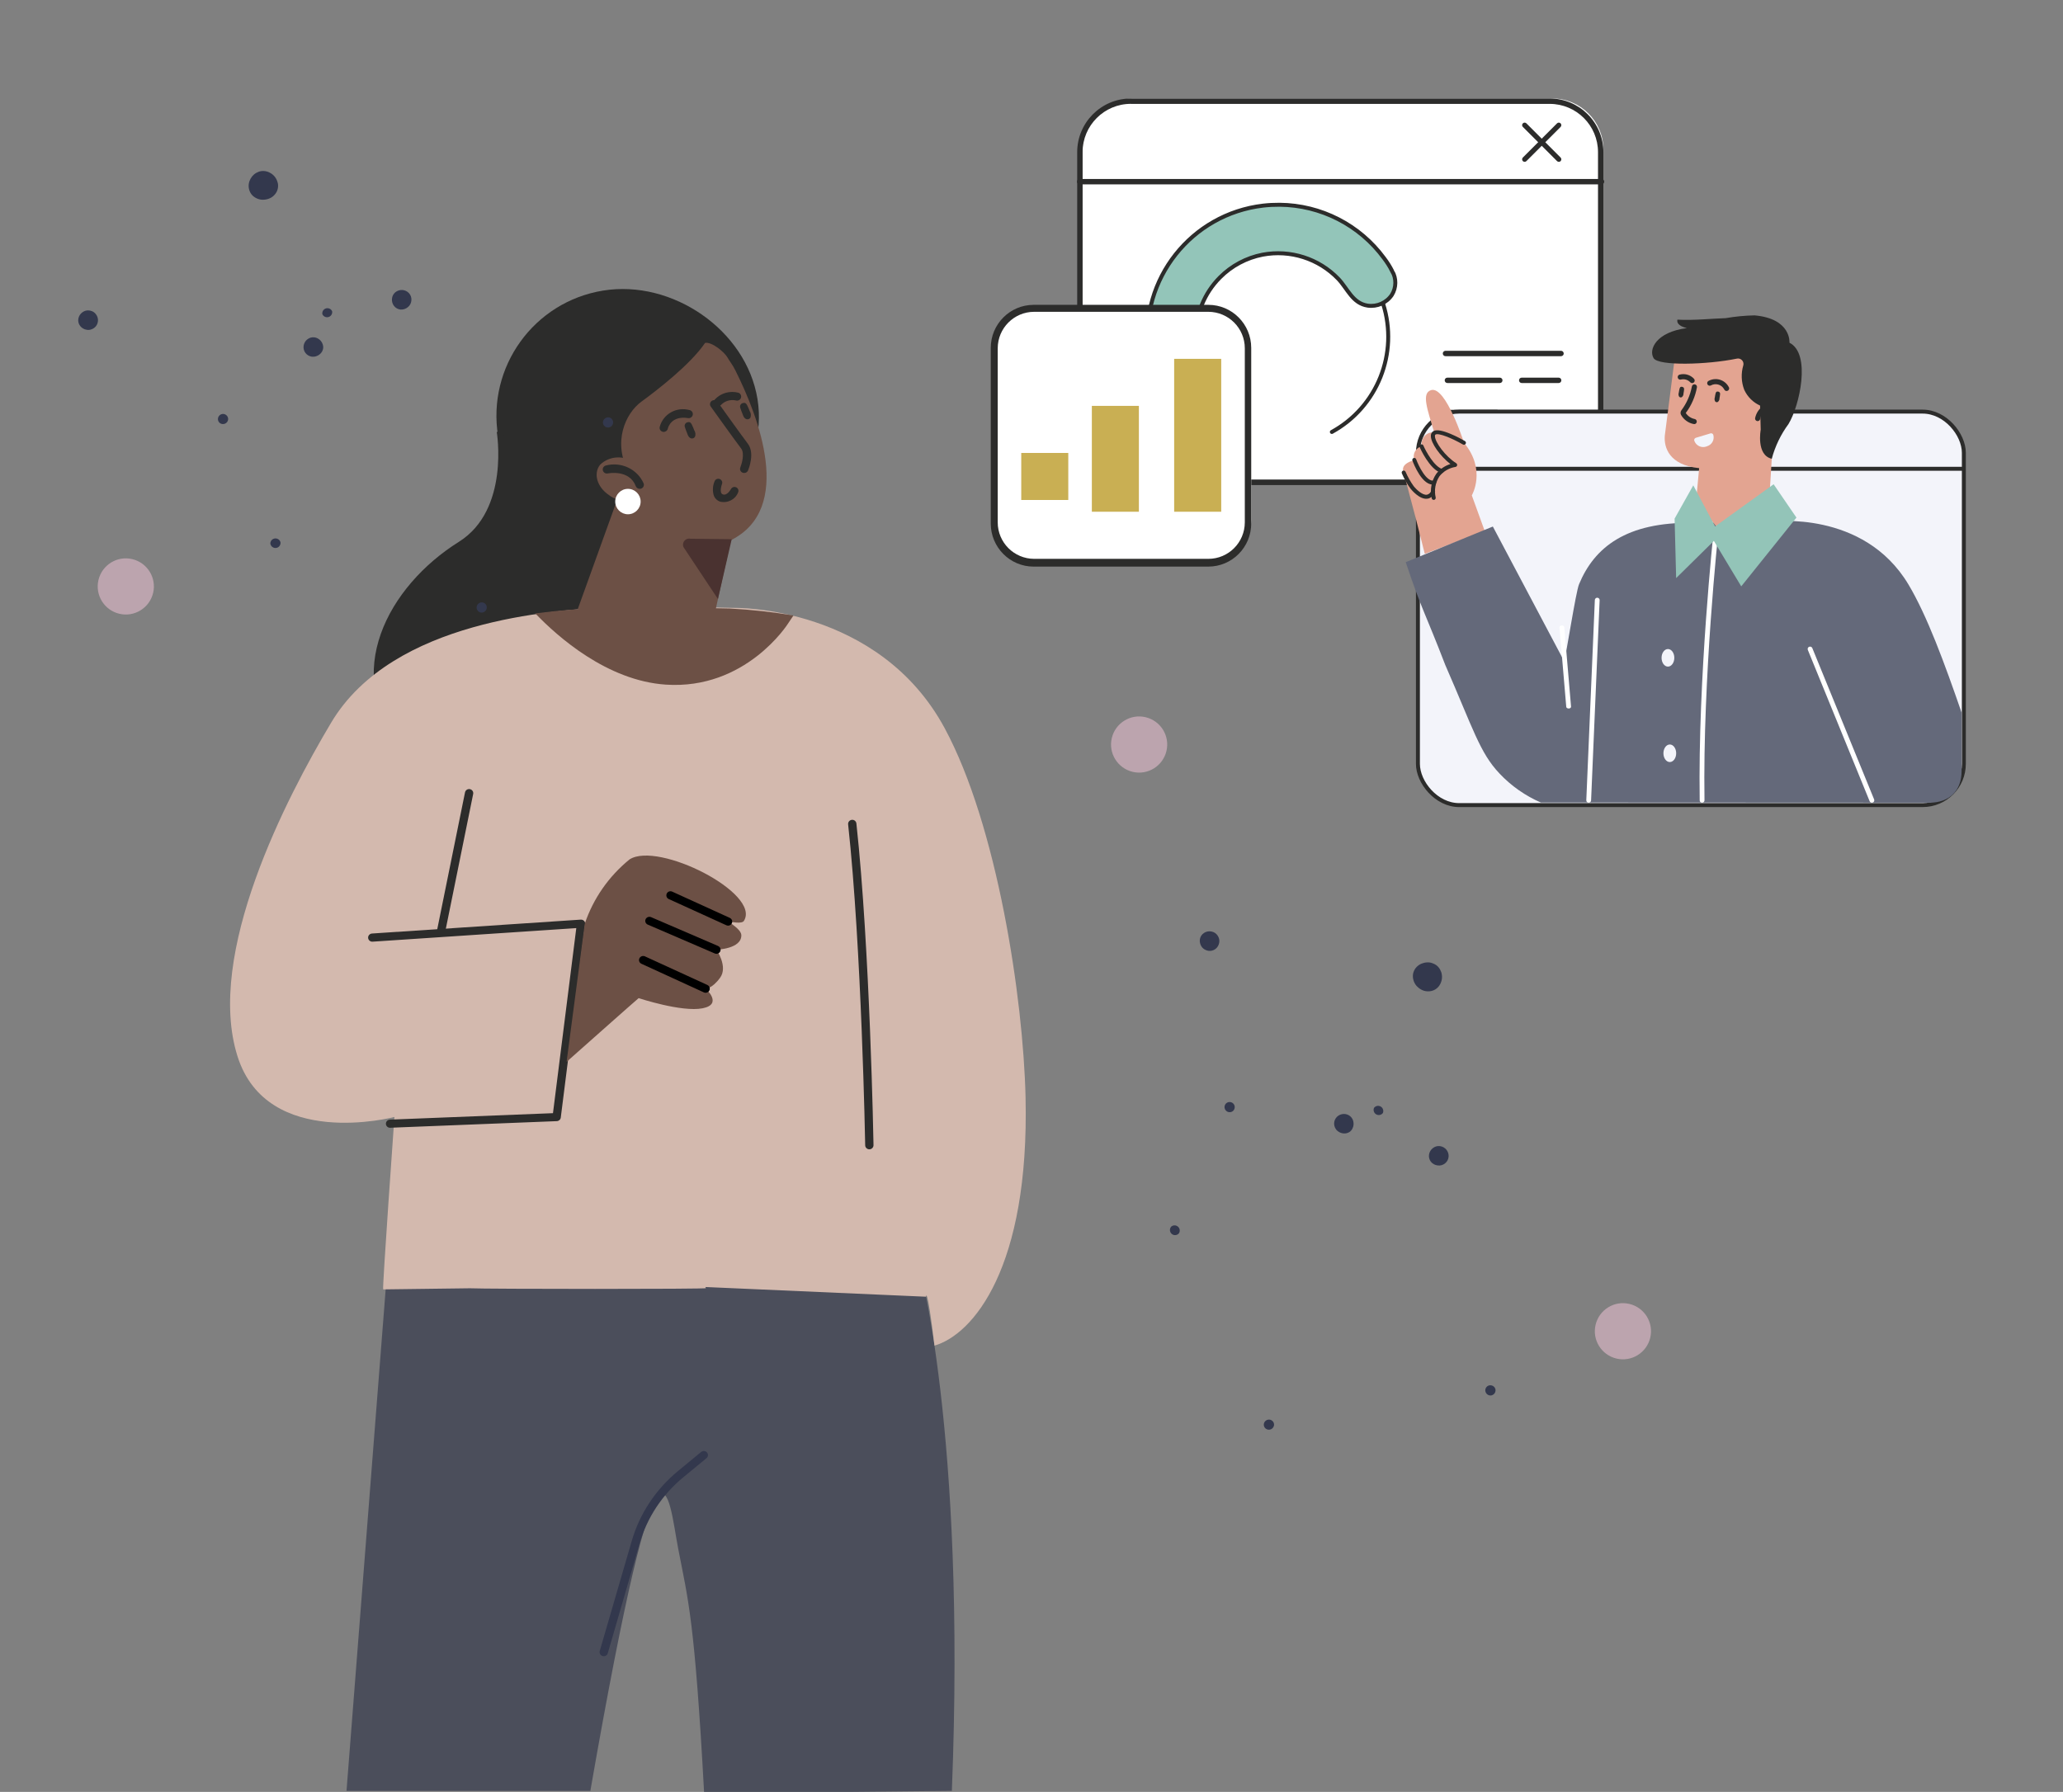 <?xml version="1.0" encoding="UTF-8"?>
<svg xmlns="http://www.w3.org/2000/svg" viewBox="0 0 521 452.62">
  <rect x="0" y="0" width="521" height="452.62" fill="#808080" stroke="none"/>
  <defs>
    <style>
      .cls-1 {
        fill: #d3b9ae;
      }

      .cls-1, .cls-2, .cls-3, .cls-4, .cls-5, .cls-6, .cls-7, .cls-8, .cls-9, .cls-10, .cls-11, .cls-12, .cls-13, .cls-14, .cls-15, .cls-16 {
        stroke-width: 0px;
      }

      .cls-1, .cls-2, .cls-8, .cls-11, .cls-16 {
        fill-rule: evenodd;
      }

      .cls-2 {
        fill: #4b4e5b;
      }

      .cls-3 {
        fill: #000;
      }

      .cls-4 {
        fill: #2c2c2b;
      }

      .cls-17, .cls-10 {
        isolation: isolate;
      }

      .cls-5 {
        fill: #e3a491;
      }

      .cls-6, .cls-8, .cls-18 {
        fill: #f3f4fa;
      }

      .cls-7 {
        fill: #bca4ae;
      }

      .cls-19 {
        stroke-linecap: round;
      }

      .cls-19, .cls-20 {
        stroke-miterlimit: 10;
      }

      .cls-19, .cls-20, .cls-21, .cls-18 {
        stroke: #2c2c2b;
      }

      .cls-19, .cls-21 {
        fill: none;
      }

      .cls-20 {
        fill: #93c5b9;
      }

      .cls-9 {
        fill: #64697a;
      }

      .cls-10 {
        fill: #4a3230;
        mix-blend-mode: multiply;
      }

      .cls-11, .cls-15 {
        fill: #6c5045;
      }

      .cls-12 {
        fill: #33384d;
      }

      .cls-13 {
        fill: #fff;
      }

      .cls-14 {
        fill: #c9af53;
      }

      .cls-16 {
        fill: #93c4b8;
      }
    </style>
  </defs>
  <g class="cls-17">
    <g id="Layer_1" data-name="Layer 1">
      <g id="Group_344226" data-name="Group 344226">
        <g id="Path_313752" data-name="Path 313752">
          <path class="cls-13" d="M392.05,121.16h-105.77c-7.11,0-12.88-5.77-12.88-12.88V37.76c0-7.11,5.77-12.88,12.88-12.88h105.77c7.11,0,12.88,5.77,12.88,12.88v70.52c0,7.11-5.77,12.88-12.88,12.88Z"/>
          <path class="cls-4" d="M285.6,26.23c-6.73,0-12.2,5.47-12.2,12.2v70.52c0,6.74,5.46,12.2,12.2,12.2h105.77c6.74,0,12.2-5.46,12.2-12.2V38.44c0-6.74-5.46-12.2-12.2-12.2h-105.77M285.6,24.88h105.77c7.49,0,13.56,6.07,13.56,13.56v70.52c0,7.49-6.07,13.56-13.56,13.56h-105.77c-7.49,0-13.56-6.07-13.56-13.56V38.44c0-7.49,6.07-13.56,13.56-13.56Z"/>
        </g>
        <path id="Path_312517" data-name="Path 312517" class="cls-4" d="M404.53,46.57h-131.92c-.35-.02-.63-.33-.61-.71.02-.35.28-.63.61-.65h131.92c.35.02.63.33.61.71-.02.35-.28.63-.61.65h0Z"/>
        <path id="Path_312522" data-name="Path 312522" class="cls-4" d="M393.67,40.88c-.17,0-.33-.07-.45-.19l-8.63-8.63c-.25-.25-.25-.65,0-.9s.65-.25.9,0l8.63,8.63c.25.25.25.66,0,.91-.12.12-.28.19-.45.19h0Z"/>
        <path id="Path_312523" data-name="Path 312523" class="cls-4" d="M385.04,40.88c-.35,0-.64-.29-.64-.64,0-.17.07-.33.19-.45l8.63-8.63c.25-.25.65-.25.9,0s.25.65,0,.9h0l-8.63,8.63c-.12.12-.28.19-.45.19Z"/>
        <g id="Group_344223" data-name="Group 344223">
          <path id="Path_312518" data-name="Path 312518" class="cls-4" d="M394.2,89.97h-29.12c-.37.02-.69-.27-.71-.65-.02-.37.27-.69.65-.71.02,0,.04,0,.06,0h29.12c.37-.02.69.27.71.65s-.27.69-.65.71c-.02,0-.04,0-.06,0Z"/>
          <path id="Path_312521" data-name="Path 312521" class="cls-4" d="M393.63,96.75h-9.33c-.37,0-.68-.3-.68-.68s.3-.68.68-.68h9.33c.37,0,.68.3.68.68s-.3.68-.68.68h0Z"/>
          <path id="Path_312519" data-name="Path 312519" class="cls-4" d="M378.77,96.75h-13.24c-.37,0-.68-.3-.68-.68s.3-.68.68-.68h13.24c.37,0,.68.3.68.68s-.3.68-.68.68Z"/>
          <path id="Path_312520" data-name="Path 312520" class="cls-4" d="M378.06,104.88h-12.51c-.37,0-.68-.3-.68-.68,0-.37.3-.68.68-.68h12.51c.37,0,.68.3.68.68,0,.37-.3.68-.68.68Z"/>
        </g>
        <g id="Group_344224" data-name="Group 344224">
          <path id="Path_309253" data-name="Path 309253" class="cls-19" d="M349.3,76.75c3.97,12.5-1.46,26.06-12.95,32.36"/>
          <path id="Path_309254" data-name="Path 309254" class="cls-20" d="M351.58,68.46c-.58-1.14-1.26-2.22-2.03-3.23-6.17-8.41-15.95-13.42-26.39-13.51-1.39-.01-2.79.06-4.17.22-18.14,2.13-31.12,18.55-29,36.69.84,7.2,4.03,13.92,9.06,19.13,2.47,2.49,6.5,2.5,8.99.03.3-.29.56-.62.8-.96.02-.03.05-.06.09-.12,1.44-2.28,1.12-5.25-.78-7.16-8.16-8.12-8.18-21.31-.06-29.47,2.93-2.95,6.68-4.95,10.76-5.75,7-1.32,14.19.97,19.12,6.1,2.37,2.49,3.61,6.2,7.43,6.77,2.39.34,4.76-.71,6.11-2.71,1.14-1.85,1.17-4.17.07-6.05Z"/>
        </g>
      </g>
      <path id="Ellipse_1875" data-name="Ellipse 1875" class="cls-4" d="M191.3,100.8c-2.84-17.48-21.53-30.24-39-27.4-17.48,2.84-29.35,19.3-26.51,36.78,2.84,17.48,19.3,29.35,36.78,26.51,17.48-2.84,31.57-18.41,28.73-35.89Z"/>
      <path id="Path_509050" data-name="Path 509050" class="cls-4" d="M183.85,136.11c0,14.53-11.78,26.31-26.31,26.31-14.53,0-26.31-11.78-26.31-26.31,0-14.53,11.78-26.31,26.31-26.31,14.53,0,26.31,11.78,26.31,26.31h0Z"/>
      <path id="Path_509045" data-name="Path 509045" class="cls-4" d="M150.67,121.89l-25.23-12.86s3.4,19.73-9.57,27.84c-17.77,11.12-30.03,33.45-14.12,52.02,7.15,8.35,21.13,13.35,31.97,11.17,16.84-3.39,22.75-21.11,28.12-35.24,4.3-11.33,18.08-6.76,18.08-6.76l-29.25-36.17Z"/>
      <g id="Group_601636" data-name="Group 601636">
        <g id="Group_598248" data-name="Group 598248">
          <path id="Path_505586" data-name="Path 505586" class="cls-12" d="M311.37,280.64c.53-.46.61-1.25.17-1.8-.44-.54-1.24-.64-1.8-.21-.55.43-.66,1.23-.23,1.78,0,.01.02.02.03.04.45.56,1.27.64,1.82.2Z"/>
        </g>
        <g id="Group_598249" data-name="Group 598249">
          <path id="Path_505587" data-name="Path 505587" class="cls-12" d="M297.73,311.53c.39-.6.22-1.41-.39-1.8-.49-.32-1.13-.27-1.57.12-.46.54-.4,1.35.14,1.82.13.11.28.2.45.26.16.05.33.07.5.05.34-.03.65-.19.87-.45Z"/>
        </g>
        <g id="Group_598250" data-name="Group 598250">
          <path id="Path_505588" data-name="Path 505588" class="cls-12" d="M349.24,281.14c.28-.66-.03-1.43-.7-1.71-.55-.23-1.18-.06-1.54.41-.28.66.03,1.43.7,1.71.55.23,1.18.06,1.54-.41Z"/>
        </g>
        <g id="Group_598251" data-name="Group 598251">
          <path id="Path_505589" data-name="Path 505589" class="cls-12" d="M321.69,360.27c.23-.67-.13-1.39-.8-1.62-.66-.23-1.38.11-1.64.76-.25.65.08,1.38.73,1.63.02,0,.03.01.05.02.68.23,1.41-.12,1.65-.8Z"/>
        </g>
        <g id="Group_598252" data-name="Group 598252">
          <path id="Path_505590" data-name="Path 505590" class="cls-12" d="M377.68,351.37c.05-.34-.04-.68-.25-.95-.1-.13-.23-.24-.37-.32-.15-.09-.31-.15-.47-.17-.69-.12-1.35.34-1.47,1.04h0c-.11.71.37,1.38,1.07,1.5.17.03.35.02.52-.02.16-.04.32-.12.45-.22.27-.2.46-.5.51-.84Z"/>
        </g>
        <g id="Group_598253" data-name="Group 598253">
          <path id="Path_505591" data-name="Path 505591" class="cls-12" d="M306.96,239.71c.51-.4.85-.98.95-1.63.09-.55-.01-1.11-.3-1.58-.04-.07-.08-.14-.12-.21-.36-.53-.92-.89-1.55-1-.65-.13-1.32,0-1.87.36-.55.35-.93.92-1.04,1.56-.11.67.05,1.36.44,1.92.05.07.1.15.16.21.06.06.12.12.18.18.13.11.26.22.41.3.28.17.59.29.91.34.65.11,1.31-.06,1.83-.46Z"/>
        </g>
        <g id="Group_598254" data-name="Group 598254">
          <path id="Path_505592" data-name="Path 505592" class="cls-12" d="M341.55,285.06c.16-.29.25-.6.28-.93.03-.32,0-.64-.07-.95-.16-.62-.56-1.15-1.11-1.47-.14-.08-.29-.15-.44-.2-.15-.05-.31-.08-.46-.11-.3-.05-.61-.03-.9.04-.63.14-1.19.52-1.54,1.07-.36.55-.47,1.22-.32,1.86.08.32.22.62.41.89.1.14.22.27.36.38.65.56,1.52.79,2.36.59.31-.08.6-.22.85-.41.25-.21.45-.47.6-.76Z"/>
        </g>
        <g id="Group_598255" data-name="Group 598255">
          <path id="Path_505593" data-name="Path 505593" class="cls-12" d="M365.84,292.17c.05-.65-.16-1.29-.57-1.78-.2-.24-.44-.44-.71-.59-.28-.16-.59-.26-.91-.3-.64-.08-1.28.1-1.78.5-.52.39-.87.97-.97,1.61-.11.65.06,1.31.46,1.83.43.53,1.04.86,1.71.94.34.05.69.02,1.02-.07.31-.1.61-.25.86-.46.52-.41.84-1.02.89-1.68Z"/>
        </g>
        <g id="Group_598256" data-name="Group 598256">
          <path id="Path_505594" data-name="Path 505594" class="cls-12" d="M363.51,248.92c.54-.8.76-1.77.62-2.72-.06-.45-.21-.88-.43-1.27-.21-.41-.51-.76-.86-1.05-.18-.14-.38-.27-.59-.37-.2-.1-.41-.19-.62-.26-.43-.14-.89-.19-1.34-.15-.46.03-.92.15-1.35.33-.44.19-.84.47-1.18.82-.34.35-.6.77-.76,1.23-.16.45-.22.93-.17,1.41.05.5.19.98.42,1.42.12.23.26.45.43.65.18.2.37.39.58.56.41.34.88.59,1.39.75.48.13.98.17,1.48.11.97-.11,1.83-.64,2.38-1.45Z"/>
        </g>
      </g>
      <path id="Path_509099" data-name="Path 509099" class="cls-7" d="M280.78,186.42c-.91,3.81,1.45,7.63,5.26,8.54,3.81.91,7.63-1.45,8.54-5.26.91-3.81-1.45-7.63-5.26-8.54-3.81-.91-7.63,1.45-8.54,5.26h0Z"/>
      <g id="Group_603164" data-name="Group 603164">
        <g id="Group_601388" data-name="Group 601388">
          <path id="Path_508555" data-name="Path 508555" class="cls-2" d="M87.52,452.37h61.57c18.01-103.3,19.7-74.09,22.19-61.16,2.49,12.94,4.14,17.54,6.55,61.78l62.56-.63c3.62-91.35-8.52-133.88-8.52-133.88l-29.54-7.79-34.78-.85-69,1.08-11.04,141.44Z"/>
        </g>
        <path id="Path_508556" data-name="Path 508556" class="cls-12" d="M152.31,418.33c.53.09,1.04-.23,1.18-.73l8.04-27.73c1.89-6.54,5.74-12.37,11.06-16.74l5.86-4.83c.43-.38.46-1.03.07-1.45-.37-.4-.99-.45-1.42-.12l-5.86,4.83c-5.63,4.63-9.72,10.81-11.72,17.75l-8.06,27.72c-.16.55.17,1.11.72,1.27h0s.08.02.12.03Z"/>
        <path id="Path_508557" data-name="Path 508557" class="cls-1" d="M259,277.15c-.58-25.08-7.17-68.68-20.44-93.24-16.67-30.87-52.82-30.36-52.82-30.36,0,0-27.15-.65-33.87-.11-11.27.89-52.59,2.84-68.23,29.08-11.37,19.07-31.84,58.51-23.65,84.32,7.53,23.75,39.62,15.3,39.62,15.3,0,0-3.11,43.57-2.84,43.55l21.88-.28c3.93.2,60.57.24,59.63-.04-.03,0-.07-.11-.13-.28l55.69,2.45s.27-3.4,2.16,12.35c9.73-2.81,24-19.6,23-62.73Z"/>
        <path id="Path_508558" data-name="Path 508558" class="cls-4" d="M219.55,290.31c.58,0,1.05-.47,1.05-1.04,0,0,0,0,0,0,0-.49-.9-49.79-4.32-81.25-.05-.57-.56-.99-1.13-.94-.58.05-1.01.55-.96,1.11,0,.01,0,.03,0,.04,3.41,31.36,4.3,80.57,4.31,81.07.01.56.48,1.01,1.05,1.01Z"/>
        <path id="Path_508561" data-name="Path 508561" class="cls-4" d="M111.4,236.22c.5,0,.93-.35,1.03-.83l7.06-34.81c.13-.55-.21-1.11-.78-1.24-.56-.13-1.13.21-1.26.76,0,.03-.01.05-.02.08l-7.06,34.81c-.11.56.26,1.1.83,1.21.07.01.14.02.2.02Z"/>
        <path id="Path_508562" data-name="Path 508562" class="cls-15" d="M185.78,93.68c-.85-1.71-1.42-2.25-2.04-3.36-.81-1.44-4.03-4.03-5.67-3.71-3.78,5.56-12.44,12.19-16.07,14.83-4.06,2.95-7.47,10.39-3.04,18.22.43.76.77,1.57,1.01,2.41l-4.3,4.71-9.77,27.1,30.76,6.11,3.38-2.86,4.54-20.68c16.01-7.98,6.97-31.2,1.2-42.76Z"/>
        <path id="Path_508563" data-name="Path 508563" class="cls-4" d="M181.31,102.62c.29,0,.57-.12.77-.33.94-1,2.35-1.43,3.7-1.15.55.19,1.15-.09,1.34-.63.19-.54-.1-1.12-.64-1.31-2.15-.57-4.44.08-5.94,1.69-.39.42-.37,1.07.06,1.45.19.17.45.27.71.27h0Z"/>
        <g id="Group_601389" data-name="Group 601389">
          <path id="Path_508564" data-name="Path 508564" class="cls-4" d="M167.63,109.09c.49,0,.92-.34,1.02-.81.08-.35.9-3.33,5.11-2.67.57.09,1.11-.29,1.2-.86.09-.56-.3-1.09-.87-1.18-3.23-.87-6.56.98-7.45,4.15-.01.05-.02.09-.04.14-.12.56.25,1.1.82,1.22.07.01.14.02.2.02Z"/>
          <path id="Path_508565" data-name="Path 508565" class="cls-4" d="M173.54,109.44c-.22-.51-.41-1.03-.58-1.57-.17-.47.07-.98.53-1.17.07-.02.14-.04.21-.04.28-.11.6-.02.78.22.07.09.14.18.19.28.25.5.47,1.01.66,1.53.31.47.38,1.05.21,1.58-.19.4-.65.59-1.07.44-.6-.26-.73-.73-.94-1.28Z"/>
          <path id="Path_508566" data-name="Path 508566" class="cls-4" d="M187.53,104.58c-.2-.52-.43-1.03-.58-1.57-.17-.47.07-.98.53-1.17.07-.02.14-.04.22-.04.28-.11.61-.01.78.24.07.09.14.18.19.28.26.48.45,1.02.66,1.53.31.47.38,1.05.21,1.58-.18.4-.65.59-1.07.44-.6-.27-.73-.73-.94-1.29Z"/>
        </g>
        <path id="Path_508568" data-name="Path 508568" class="cls-4" d="M187.95,119.47c.43,0,.81-.25.97-.64.18-.44,1.75-4.4-.06-6.76-1.46-1.91-7.58-10.47-7.64-10.56-.34-.47-.99-.58-1.47-.25-.47.33-.59.97-.25,1.44h0c.24.35,6.2,8.66,7.68,10.6.93,1.22.14,3.91-.21,4.76-.22.53.04,1.13.58,1.34.13.05.26.07.39.07Z"/>
        <path id="Path_508569" data-name="Path 508569" class="cls-10" d="M174.37,136.07c-.85-.17-1.68.37-1.85,1.21-.06.3-.03.62.09.91l8.7,13.11,3.48-15.1-10.43-.12Z"/>
        <g id="Group_601390" data-name="Group 601390">
          <path id="Path_508571" data-name="Path 508571" class="cls-15" d="M162.48,124.65c-2.38,2.27-6.12,2.44-8.7.39-3.01-2.01-4-5.45-2.21-7.68,2.38-2.27,6.12-2.44,8.7-.39,3.01,2.02,4,5.45,2.21,7.68Z"/>
          <path id="Path_508572" data-name="Path 508572" class="cls-4" d="M161.57,123.48c.58,0,1.05-.47,1.04-1.04,0-.12-.02-.24-.07-.35-1.59-3.59-5.63-5.51-9.49-4.52-.57.12-.93.66-.81,1.22.12.56.68.91,1.24.8.23-.05,5.47-1.04,7.09,3.22.15.41.56.68,1,.67Z"/>
        </g>
        <path id="Path_508573" data-name="Path 508573" class="cls-11" d="M135.17,154.94c6.23-.8,11.37-1.1,14.4-1.34,6.9-.53,34.74.11,34.74.11,5.39.28,10.75.87,16.07,1.76l-1.43,2.13s-10.6,16.7-30.83,15.33c-14.79-1-27.29-12.09-32.95-18Z"/>
        <path id="Path_508579" data-name="Path 508579" class="cls-4" d="M98.53,284.86l42.09-1.67c.51-.02.94-.4,1-.9l6.16-48.85c.04-.3-.06-.61-.28-.83-.22-.22-.52-.34-.83-.32l-52.72,3.51c-.58.04-1.02.53-.98,1.1.04.57.54,1,1.12.96h0l51.45-3.43-5.89,46.75-41.16,1.63c-.58.01-1.04.48-1.03,1.05s.49,1.02,1.07,1.01h0Z"/>
        <g id="Group_601391" data-name="Group 601391">
          <path id="Path_508575" data-name="Path 508575" class="cls-11" d="M147.69,233.3c2.14-6.34,6.06-11.96,11.31-16.23,7.25-4.62,33.25,8.56,28.87,15.54-.99,1.58-9.77-1.73-4,.16,1.96,1.25,3.31,2.45,3.35,3.39.14,3.56-6.29,3.72-6.29,3.72,0,0,2.99,4.26.93,7.09s-3.65,2.75-3.65,2.75c0,0,4.47,3.94-.79,4.97-5.26,1.03-16.13-2.57-16.13-2.57-.08,0-18.32,16.21-18.2,16.1l4.6-34.93Z"/>
          <path id="Path_508576" data-name="Path 508576" class="cls-3" d="M183.87,233.81c.58,0,1.05-.46,1.05-1.03,0-.4-.24-.76-.61-.93l-14.54-6.63c-.53-.24-1.15-.02-1.39.5-.24.52-.02,1.13.51,1.37h0l14.54,6.62c.14.06.29.1.44.1Z"/>
          <path id="Path_508577" data-name="Path 508577" class="cls-3" d="M180.93,240.92c.58,0,1.05-.46,1.05-1.02,0-.41-.25-.78-.63-.95l-16.91-7.28c-.53-.23-1.15,0-1.39.51-.24.52,0,1.13.52,1.36,0,0,.02,0,.02.01l16.91,7.28c.13.06.28.09.42.09Z"/>
          <path id="Path_508578" data-name="Path 508578" class="cls-3" d="M178.21,250.76c.58,0,1.05-.47,1.04-1.04,0-.4-.24-.75-.6-.92l-15.77-7.23c-.52-.24-1.15-.02-1.4.5-.25.51-.02,1.13.51,1.37h0l15.77,7.23c.14.06.29.1.45.1Z"/>
        </g>
        <path id="Path_510548" data-name="Path 510548" class="cls-4" d="M180.33,125.33c.28.63.81,1.12,1.46,1.36,1.91.5,3.9-.49,4.61-2.3.24-.49.02-1.07-.48-1.3-.48-.22-1.05-.04-1.31.42-.02.03-.96,1.8-2.08,1.36-1.02-.4-.19-2.6-.19-2.62.19-.51-.08-1.07-.6-1.26-.5-.18-1.05.06-1.26.54-.53,1.21-.58,2.56-.16,3.81Z"/>
      </g>
      <g id="Group_601547" data-name="Group 601547">
        <g id="Group_601530" data-name="Group 601530">
          <rect id="Rectangle_30371-2" data-name="Rectangle 30371-2" class="cls-18" x="358.09" y="103.97" width="137.87" height="99.39" rx="10.41" ry="10.41"/>
          <path id="Path_508932-2" data-name="Path 508932-2" class="cls-21" d="M495.97,118.41h-137.87"/>
        </g>
        <g id="Group_601545" data-name="Group 601545">
          <path id="Path_217703" data-name="Path 217703" class="cls-5" d="M354.5,119.39c-1.07-2.39,2.69-3.15,2.69-3.15-.51-1.38.19-2.92,1.57-3.43.08-.03.16-.05.24-.08-.24-2.63,1.96-3.87,3.24-3.39-1.74-5.89-3.34-10.03-.83-10.8,3.7-1.14,8.32,13.31,8.32,13.31,5.72,6.87,1.97,13.28,1.97,13.28l3.26,9-15.14,5.76-2.21-8.73-3.12-11.77Z"/>
          <path id="Path_217708" data-name="Path 217708" class="cls-4" d="M362.19,126.26c.26-.06.43-.31.39-.58-.44-1.85-.09-3.81.96-5.4,1.01-1.25,2.44-2.08,4.02-2.34.28-.03.47-.29.44-.56-.02-.15-.1-.29-.23-.37-2.77-1.74-5.38-5.34-5.39-6.86,0-.29.1-.35.14-.38.77-.49,4.21.93,6.96,2.52.25.13.55.03.68-.21.12-.23.04-.52-.18-.66-1.04-.61-6.33-3.57-8.02-2.5-.41.27-.64.74-.6,1.23,0,1.79,2.36,5.08,4.93,7.06-1.41.44-2.66,1.3-3.57,2.47-1.23,1.8-1.64,4.04-1.15,6.17.05.27.31.46.58.41h.03Z"/>
          <path id="Path_217709" data-name="Path 217709" class="cls-4" d="M364.21,119.46c.27-.06.44-.33.38-.61-.04-.17-.17-.32-.34-.37-2.08-.64-4.16-4.52-4.79-5.95-.11-.26-.41-.37-.67-.26-.26.11-.37.41-.26.67h0c.1.23,2.47,5.6,5.42,6.52.08.03.17.03.26,0Z"/>
          <path id="Path_217710" data-name="Path 217710" class="cls-4" d="M362.31,122.37c.27-.07.43-.35.36-.62-.07-.25-.31-.41-.57-.37-1.9.38-3.89-3.83-4.44-5.33-.07-.27-.34-.43-.61-.37-.27.07-.43.34-.37.61,0,.03.02.07.04.1.25.67,2.5,6.59,5.59,5.97h0Z"/>
          <path id="Path_217711" data-name="Path 217711" class="cls-4" d="M360.65,125.95c.81-.22,1.46-.82,1.74-1.61.11-.25,0-.55-.25-.67s-.55,0-.67.25h0c-.16.53-.59.94-1.13,1.05-1.08.13-2.58-1.23-3.33-2.18-.81-1.13-1.49-2.34-2.04-3.62-.11-.26-.41-.38-.67-.27-.26.11-.38.41-.27.67.58,1.36,1.31,2.65,2.18,3.84.23.29,2.27,2.8,4.24,2.56.07,0,.13-.02.19-.04Z"/>
        </g>
        <path id="Path_508607" data-name="Path 508607" class="cls-9" d="M495.39,180c-4.29-12.43-8.72-24.53-13.46-32.43-11.34-18.87-34.46-15.8-34.46-15.8l-19.96.3c-16.79-.25-24.86,6.17-28.73,15.5-.84,2.02-3.24,17.93-3.77,19.43l-18-34-22,9c4,12,5,13,10,26,7,16,8.69,22.14,13.69,27.39,2.95,3.13,6.51,5.62,10.45,7.33h12.87s85.21.04,85.21.04c5.21-.02,8.16-3.11,8.16-8.03v-14.73Z"/>
        <path id="Path_508608" data-name="Path 508608" class="cls-13" d="M401.21,202.76c.32,0,.59-.25.61-.57l2.16-50.59c.01-.33-.25-.61-.58-.62,0,0,0,0,0,0-.33-.02-.61.24-.63.57l-2.16,50.59c-.01.33.25.61.58.62h.03Z"/>
        <path id="Path_508609" data-name="Path 508609" class="cls-13" d="M472.74,202.76c.08,0,.15-.01.22-.04.3-.11.46-.45.35-.75,0,0,0-.01,0-.02l-15.62-38.25c-.13-.31-.48-.45-.79-.33-.3.11-.46.45-.35.75,0,0,0,.01,0,.02l15.62,38.25c.1.23.32.38.57.37Z"/>
        <path id="Path_508610" data-name="Path 508610" class="cls-13" d="M396.15,178.97c.34,0,.61-.2.61-.45,0,0,0-.01,0-.02l-1.71-20.1c-.02-.24-.31-.42-.64-.41-.34.01-.59.22-.57.46l1.71,20.1c.02.23.28.41.61.41Z"/>
        <path id="Path_508633" data-name="Path 508633" class="cls-8" d="M422.84,166.16c0,1.22-.72,2.22-1.61,2.22s-1.61-1-1.61-2.22.72-2.22,1.61-2.22,1.61.99,1.61,2.22Z"/>
        <path id="Path_508634" data-name="Path 508634" class="cls-8" d="M423.31,190.27c0,1.22-.72,2.22-1.61,2.22s-1.61-1-1.61-2.22.72-2.22,1.61-2.22,1.61.99,1.61,2.22Z"/>
        <path id="Path_508641" data-name="Path 508641" class="cls-13" d="M429.85,202.76c.33,0,.6-.26.61-.59,0,0,0,0,0,0-.47-30.78,3.48-67.6,3.52-67.97.03-.33-.21-.62-.54-.65,0,0,0,0,0,0-.33-.04-.62.2-.66.52-.04.37-4,37.25-3.53,68.11,0,.33.28.58.61.58Z"/>
        <path id="Path_508947" data-name="Path 508947" class="cls-6" d="M428.08,112.8l-3.57-1.45c-.3-.13-.64.02-.77.31-.02.04-.03.08-.04.13-.39,1.25.31,2.58,1.57,2.97.03,0,.06.02.09.03,1.15.49,2.48-.02,3.02-1.15.16-.28.06-.64-.23-.8-.02-.01-.04-.02-.07-.03Z"/>
      </g>
      <path id="Path_456336" data-name="Path 456336" class="cls-5" d="M449.14,87.77l-4.36-.38-1.16,2.09c-3.99-.1-18.84-.42-18.84-.42l-1.97,2.46-2.37,18.5c-.26,2.96,1.05,7.46,8.67,8.23l-.79,8.46,6.16,7.53s12-5.08,12.16-5.9,2.5-40.56,2.5-40.56Z"/>
      <path id="Path_456338" data-name="Path 456338" class="cls-4" d="M451.92,86.56s.53-6.07-8.82-6.9c-2.44.05-4.87.28-7.28.7-3.05.08-8.24.62-12.2.38-.25,1.18,1,1.8,2.39,2.13-7.81,1.01-9.73,5.44-8.39,7.61,1.22,1.98,13.39,1.67,21.04.1.74-.15,1.47.33,1.62,1.08.04.21.04.42-.02.62-.6,2.02-.52,4.19.23,6.16.81,1.78,2.23,3.2,4.01,4.01l.16,6.09s-1.2,6.42,2.79,7.34c.85-3.16,2.28-6.14,4.22-8.77,2.78-4.53,5.8-17.76.24-20.55Z"/>
      <path id="Path_508947-2" data-name="Path 508947" class="cls-6" d="M431.97,109.47l-3.69,1.11c-.31.09-.49.42-.4.73.01.04.03.08.05.12.48,1.22,1.86,1.81,3.08,1.33.03-.01.06-.02.08-.04,1.2-.34,1.92-1.57,1.62-2.79-.06-.32-.36-.54-.68-.48-.02,0-.05,0-.07.02Z"/>
      <g id="Group_523961" data-name="Group 523961">
        <path id="Path_456339" data-name="Path 456339" class="cls-4" d="M427.81,107.13c.36.03.67-.23.7-.59.03-.33-.2-.64-.53-.7-.92-.19-1.73-.73-2.25-1.52,1.44-1.92,2.41-4.16,2.83-6.52.04-.36-.21-.68-.57-.72,0,0,0,0,0,0-.35-.04-.67.21-.72.57-.41,2.18-1.33,4.24-2.66,6.01-.23.33-.26.76-.08,1.12.67,1.21,1.85,2.07,3.21,2.33h.06Z"/>
        <path id="Path_456340" data-name="Path 456340" class="cls-4" d="M427.27,96.76c.36.04.68-.22.71-.57.02-.19-.05-.39-.18-.53-.94-1-2.36-1.4-3.68-1.02-.34.12-.51.49-.39.83.12.34.49.51.83.39.83-.19,1.71.07,2.3.69.11.12.25.19.41.21Z"/>
        <g id="Group_523844" data-name="Group 523844">
          <path id="Path_456349" data-name="Path 456349" class="cls-4" d="M435.99,98.76c.36.03.67-.24.7-.59,0-.11,0-.21-.05-.31-.91-1.86-3.15-2.63-5.01-1.72-.03.01-.05.03-.08.04-.33.13-.5.5-.37.84.13.33.5.5.84.37,1.17-.69,2.67-.31,3.36.86.03.04.05.09.07.13.1.21.3.36.53.38Z"/>
          <path id="Path_456350" data-name="Path 456350" class="cls-4" d="M434.25,100.6c.05-.34.13-.69.15-1.04.05-.31-.16-.6-.48-.65-.04,0-.09-.01-.13-.01-.19-.03-.37.07-.44.25-.03.06-.06.13-.08.2-.1.34-.14.69-.2,1.03-.12.33-.09.7.08,1,.16.22.47.28.7.13.27-.23.42-.56.4-.91Z"/>
          <path id="Path_456351" data-name="Path 456351" class="cls-4" d="M425.16,99.4c.05-.34.13-.69.15-1.04.05-.31-.16-.6-.48-.65-.04,0-.09-.01-.14-.01-.19-.03-.37.07-.44.25-.03.06-.06.13-.08.2-.1.34-.14.69-.2,1.03-.12.33-.09.7.08,1,.16.22.47.28.7.13.27-.22.42-.56.41-.91Z"/>
        </g>
        <path id="Path_456357" data-name="Path 456357" class="cls-4" d="M443.82,106.37c.34.03.65-.21.7-.55.42-2.83,3.72-2.9,3.86-2.89.36-.01.64-.31.63-.67,0-.34-.29-.62-.63-.63-2.47-.12-4.65,1.58-5.14,4-.05.35.19.68.54.73,0,0,0,0,0,0h.04Z"/>
      </g>
      <path id="Path_508640" data-name="Path 508640" class="cls-16" d="M422.92,130.98l4.71-8.39,5.51,10.38,14.78-10.65,5.76,8.42-13.94,17.37-6.91-11.48-9.53,9.39-.39-15.04Z"/>
      <path id="Path_509057" data-name="Path 509057" class="cls-13" d="M155.37,126.69c0,1.77,1.44,3.21,3.21,3.21,1.77,0,3.21-1.44,3.21-3.21,0-1.77-1.44-3.21-3.21-3.21h0c-1.77,0-3.21,1.43-3.21,3.21h0Z"/>
      <g id="Group_344225" data-name="Group 344225">
        <path id="Path_257989" data-name="Path 257989" class="cls-13" d="M250.89,131.36v-43.37c0-5.87,4.8-10.63,10.71-10.64h43.69c5.91,0,10.71,4.77,10.71,10.64v43.37c0,5.87-4.79,10.64-10.71,10.64h-43.69c-5.92,0-10.71-4.77-10.71-10.64Z"/>
        <path id="Path_257989-2" data-name="Path 257989" class="cls-4" d="M250.21,132.23v-44.35c0-6,4.85-10.87,10.82-10.88h44.14c5.97,0,10.82,4.87,10.82,10.88v44.35c0,6.01-4.84,10.88-10.82,10.89h-44.14c-5.98,0-10.82-4.88-10.82-10.89ZM261.18,78.76c-5.08,0-9.2,4.12-9.21,9.21v43.98c0,5.08,4.12,9.2,9.21,9.21h43.98c5.08,0,9.2-4.12,9.21-9.21v-43.98c0-5.08-4.12-9.2-9.21-9.21h-43.98Z"/>
        <rect id="Rectangle_27362" data-name="Rectangle 27362" class="cls-14" x="275.74" y="102.52" width="11.88" height="26.74"/>
        <rect id="Rectangle_27363" data-name="Rectangle 27363" class="cls-14" x="296.53" y="90.64" width="11.88" height="38.62"/>
        <rect id="Rectangle_27364" data-name="Rectangle 27364" class="cls-14" x="257.91" y="114.41" width="11.88" height="11.88"/>
      </g>
      <path id="Path_509099-2" data-name="Path 509099" class="cls-7" d="M402.96,334.62c-.91,3.81,1.45,7.63,5.26,8.54,3.81.91,7.63-1.45,8.54-5.26.91-3.81-1.45-7.63-5.26-8.54-3.81-.91-7.63,1.45-8.54,5.26h0Z"/>
      <g id="Group_601636-2" data-name="Group 601636">
        <g id="Group_598248-2" data-name="Group 598248">
          <path id="Path_505586-2" data-name="Path 505586" class="cls-12" d="M57.62,105.92c.03-.7-.5-1.3-1.19-1.36-.7-.05-1.31.47-1.39,1.17-.07.7.45,1.32,1.14,1.38.02,0,.03,0,.05,0,.71.05,1.33-.48,1.39-1.2Z"/>
        </g>
        <g id="Group_598249-2" data-name="Group 598249">
          <path id="Path_505587-2" data-name="Path 505587" class="cls-12" d="M70.84,136.99c-.17-.7-.88-1.12-1.58-.95-.57.14-.97.64-.99,1.23.08.7.71,1.21,1.42,1.14.17-.02.34-.07.5-.15.15-.09.28-.2.38-.33.21-.27.31-.61.27-.95Z"/>
        </g>
        <g id="Group_598250-2" data-name="Group 598250">
          <path id="Path_505588-2" data-name="Path 505588" class="cls-12" d="M83.88,78.62c-.29-.66-1.07-.95-1.72-.66-.54.24-.85.82-.75,1.4.29.66,1.07.95,1.72.66.54-.24.85-.82.75-1.4Z"/>
        </g>
        <g id="Group_598251-2" data-name="Group 598251">
          <path id="Path_505589-2" data-name="Path 505589" class="cls-12" d="M122.79,152.83c-.33-.62-1.11-.86-1.73-.52-.62.33-.87,1.09-.56,1.72.31.63,1.06.89,1.69.58.02,0,.03-.02.05-.03.63-.33.88-1.11.55-1.75Z"/>
        </g>
        <g id="Group_598252-2" data-name="Group 598252">
          <path id="Path_505590-2" data-name="Path 505590" class="cls-12" d="M154.57,105.89c-.21-.27-.52-.44-.86-.47-.16-.02-.33,0-.49.05-.16.05-.31.12-.45.23-.56.42-.67,1.22-.25,1.78h0c.44.57,1.25.68,1.82.24.14-.1.26-.24.34-.4.08-.15.13-.31.15-.48.04-.34-.05-.68-.27-.94Z"/>
        </g>
        <g id="Group_598253-2" data-name="Group 598253">
          <path id="Path_505591-2" data-name="Path 505591" class="cls-12" d="M24.74,81.15c.06-.65-.13-1.3-.54-1.81-.33-.44-.82-.75-1.36-.86-.08-.02-.16-.04-.24-.05-.63-.1-1.28.06-1.79.45-.54.38-.9.96-1.02,1.61-.12.64.04,1.3.43,1.82.42.54,1.02.9,1.7.99.09.01.18.02.26.03.09,0,.17,0,.26,0,.17-.01.34-.04.5-.09.32-.09.61-.23.87-.43.52-.4.86-1,.92-1.65Z"/>
        </g>
        <g id="Group_598254-2" data-name="Group 598254">
          <path id="Path_505592-2" data-name="Path 505592" class="cls-12" d="M81.48,86.92c-.1-.31-.27-.6-.48-.84-.21-.24-.46-.44-.74-.59-.56-.31-1.22-.38-1.83-.2-.16.05-.31.11-.45.19-.14.08-.27.17-.39.26-.24.19-.44.42-.59.68-.33.56-.43,1.23-.28,1.86.16.64.57,1.18,1.14,1.51.29.16.6.27.92.31.17.02.35.02.52,0,.85-.09,1.62-.58,2.05-1.32.15-.28.25-.58.28-.9.02-.32-.03-.65-.14-.95Z"/>
        </g>
        <g id="Group_598255-2" data-name="Group 598255">
          <path id="Path_505593-2" data-name="Path 505593" class="cls-12" d="M103.29,74.05c-.44-.48-1.05-.76-1.69-.8-.31-.02-.62.02-.92.12-.31.1-.59.25-.84.45-.49.41-.8,1-.85,1.64-.07.65.11,1.29.51,1.81.4.52.99.86,1.65.92.68.05,1.34-.17,1.86-.61.27-.22.49-.49.64-.79.14-.3.23-.62.25-.95.05-.66-.17-1.31-.62-1.8Z"/>
        </g>
        <g id="Group_598256-2" data-name="Group 598256">
          <path id="Path_505594-2" data-name="Path 505594" class="cls-12" d="M70.13,46.18c-.21-.94-.77-1.76-1.56-2.31-.37-.26-.78-.45-1.22-.56-.44-.12-.9-.15-1.36-.09-.23.03-.45.09-.67.17-.21.08-.42.17-.61.28-.39.22-.74.52-1.03.87-.29.36-.52.77-.68,1.21-.16.46-.23.94-.2,1.42.03.49.16.96.38,1.4.22.43.53.8.91,1.09.39.3.84.53,1.32.66.25.07.51.12.77.13.27,0,.54,0,.81-.04.53-.07,1.03-.24,1.5-.5.42-.26.8-.6,1.09-1,.58-.78.78-1.78.57-2.73Z"/>
        </g>
      </g>
      <path id="Path_509099-3" data-name="Path 509099" class="cls-7" d="M24.87,146.49c-.91,3.81,1.45,7.63,5.26,8.54,3.81.91,7.63-1.45,8.54-5.26.91-3.81-1.45-7.63-5.26-8.54-3.81-.91-7.63,1.45-8.54,5.26h0Z"/>
    </g>
  </g>
</svg>